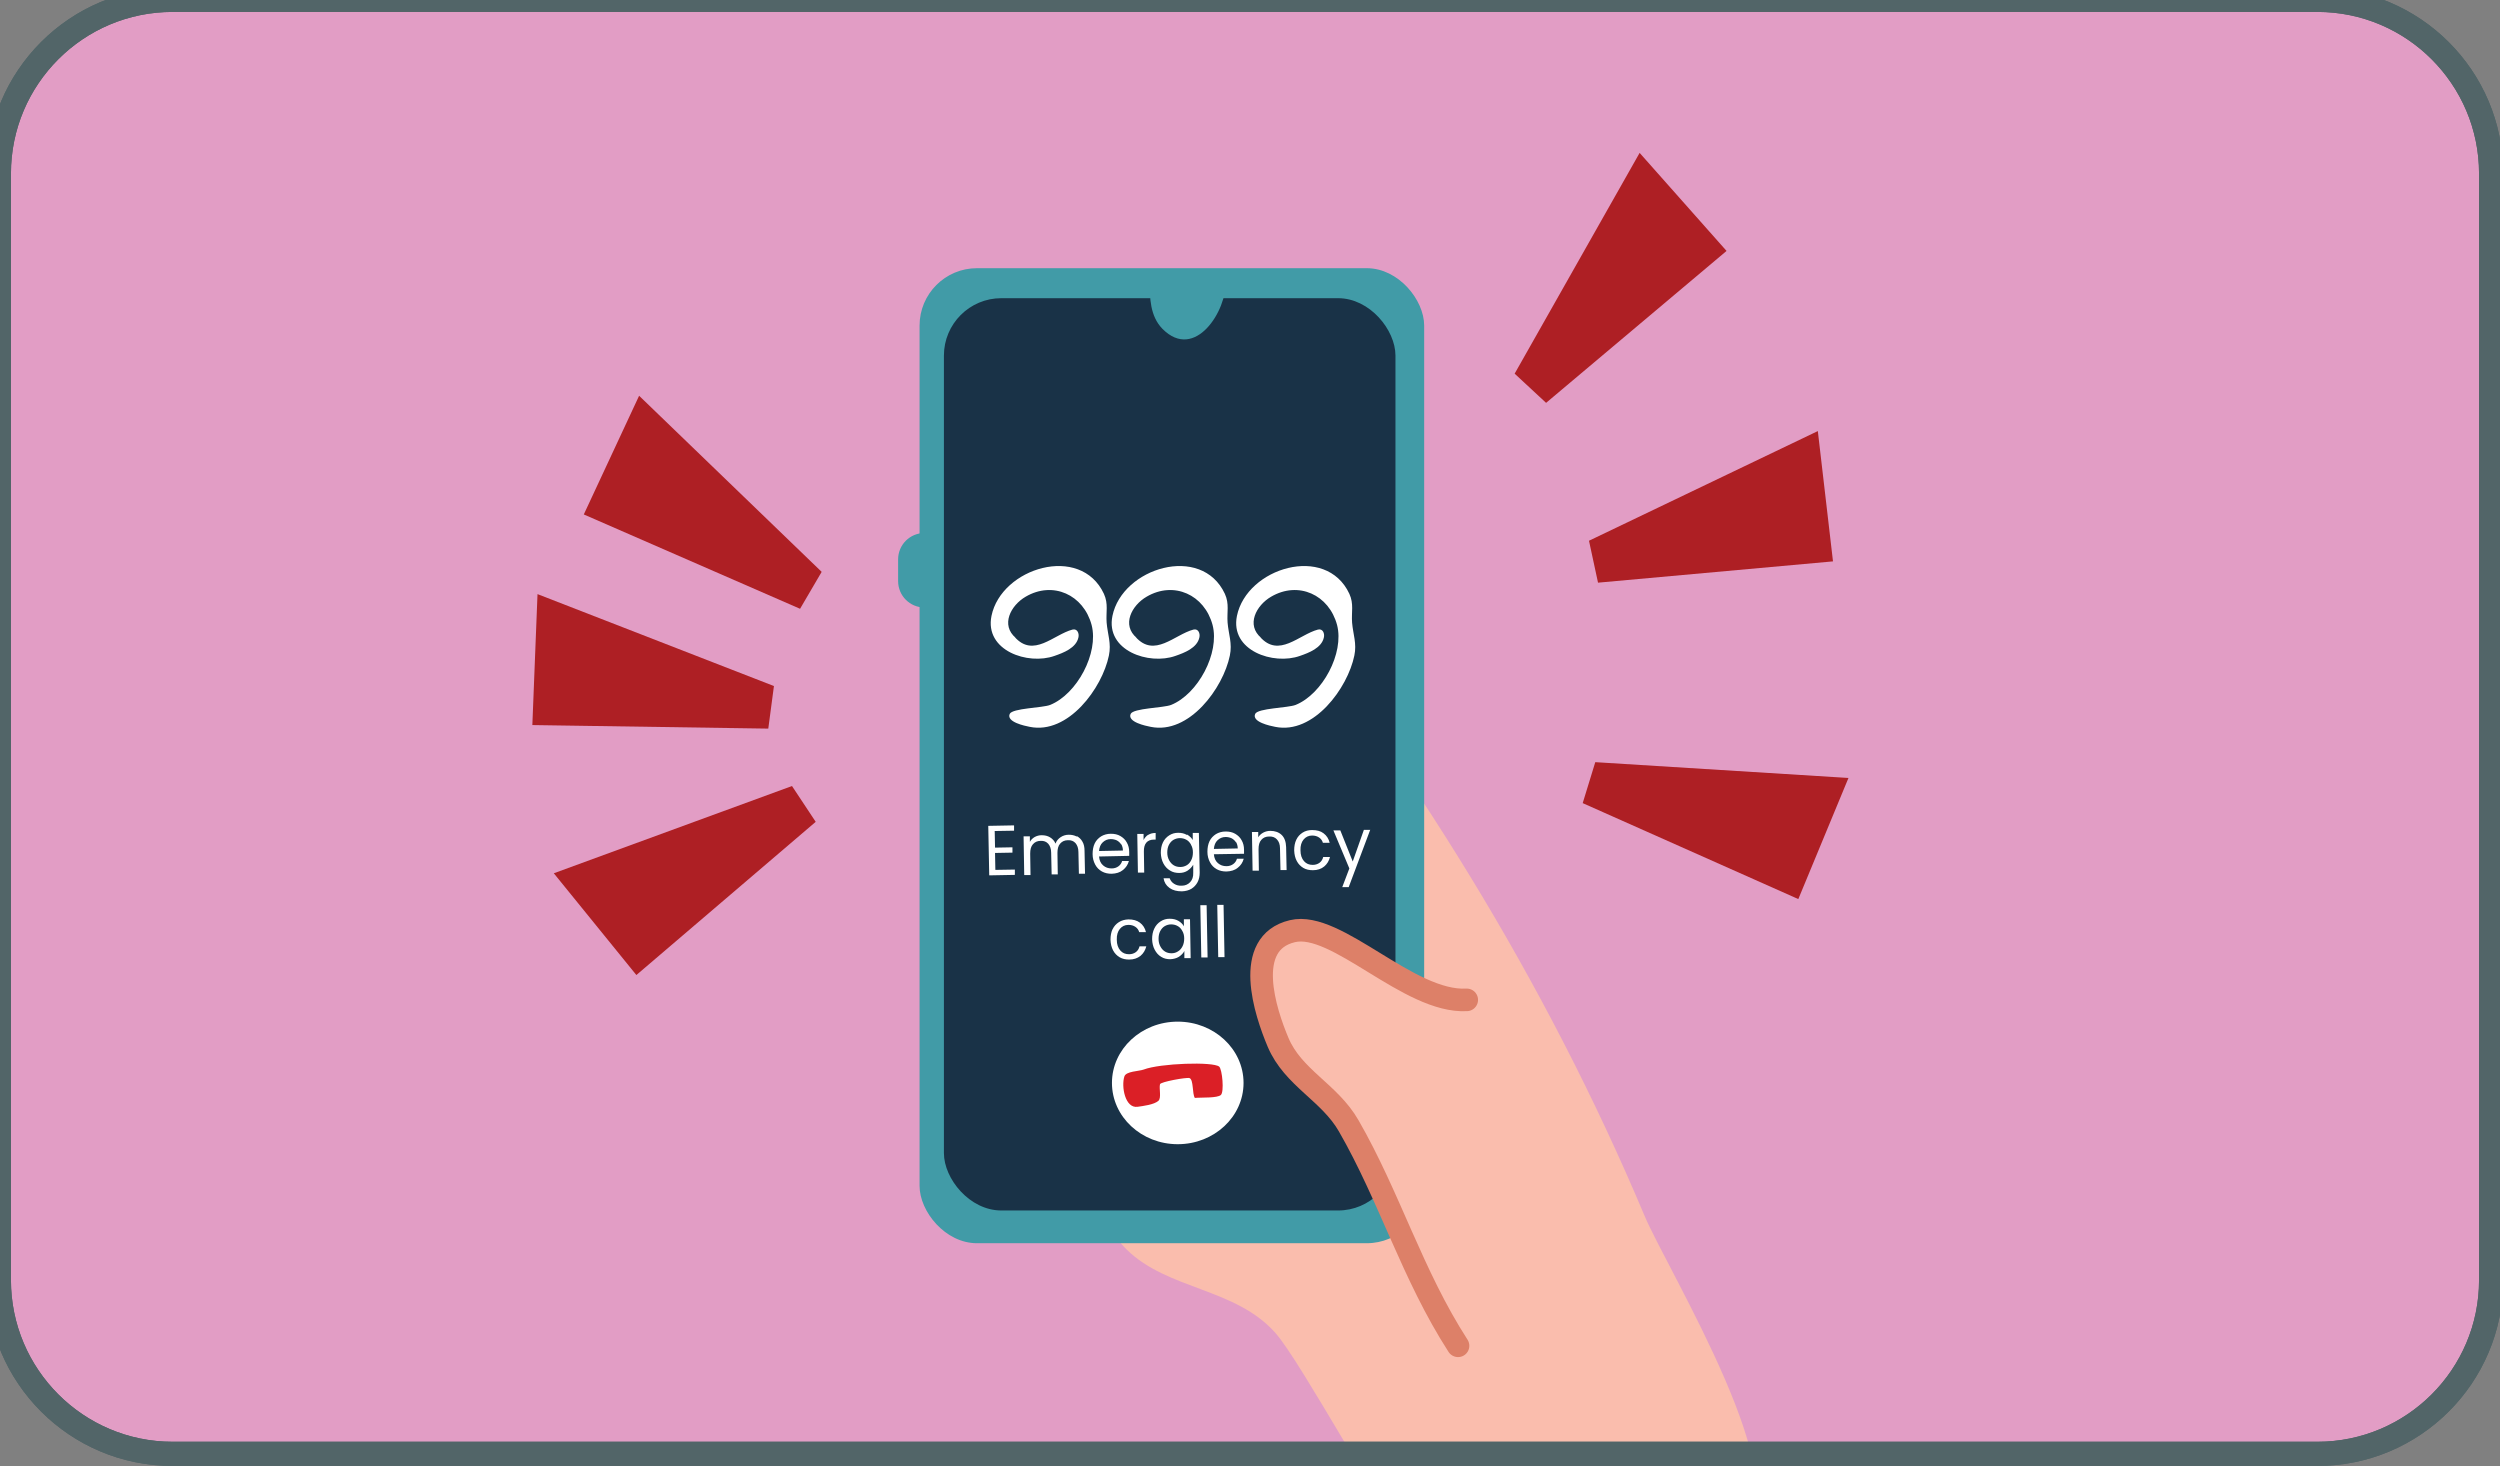 <?xml version="1.0" encoding="UTF-8"?>
<svg id="Layer_1" data-name="Layer 1" xmlns="http://www.w3.org/2000/svg" xmlns:xlink="http://www.w3.org/1999/xlink" viewBox="0 0 155.02 90.91">
  <rect x="0" y="0" width="155.02" height="90.91" fill="#808080" stroke="none"/>
  <defs>
    <style>
      .cls-1 {
        clip-path: url(#clippath);
      }

      .cls-2, .cls-3 {
        fill: none;
      }

      .cls-2, .cls-4, .cls-5, .cls-6, .cls-7, .cls-8, .cls-9, .cls-10, .cls-11, .cls-12, .cls-13 {
        stroke-width: 0px;
      }

      .cls-3 {
        stroke: #dd8068;
        stroke-linecap: round;
        stroke-linejoin: round;
        stroke-width: 1.4px;
      }

      .cls-4 {
        fill-rule: evenodd;
      }

      .cls-4, .cls-13 {
        fill: #fff;
      }

      .cls-5 {
        fill: #fabdad;
      }

      .cls-6 {
        fill: #526568;
      }

      .cls-7 {
        fill: #193247;
      }

      .cls-8 {
        fill: #419ba7;
      }

      .cls-9 {
        fill: #e29d2e;
      }

      .cls-10 {
        fill: #e29dc5;
      }

      .cls-11 {
        fill: #db1f26;
      }

      .cls-12 {
        fill: #ae1f24;
      }
    </style>
    <clipPath id="clippath">
      <rect class="cls-2" width="155.02" height="90.91" rx="10.76" ry="10.76"/>
    </clipPath>
  </defs>
  <g class="cls-1">
    <path class="cls-10" d="M154.19,79.71c0,5.74-4.7,10.4-10.51,10.4H10.51C4.71,90.11,0,85.46,0,79.71V6.78C0,1.03,4.71-3.62,10.51-3.62h133.17c5.8,0,10.51,4.66,10.51,10.4v72.94Z"/>
    <path class="cls-5" d="M77.42,34.93c9.96,12.26,18.44,25.92,24.56,40.47,1.39,3.31,9.97,17.25,5.74,19.26-1.92.91-19.92.45-20.92-.03-.87-.42-6.09-10.13-7.7-11.96-2.48-2.82-6.67-2.67-9.24-5.19-4.17-4.09-13.71-27.11-11.98-32.69.29-.93,13.84-8.33,15.76-9.43"/>
    <rect class="cls-8" x="57.02" y="16.63" width="31.29" height="60.46" rx="3.56" ry="3.56"/>
    <path class="cls-8" d="M58.97,36.03c0,.91-.73,1.64-1.64,1.64s-1.64-.73-1.64-1.64v-1.34c0-.91.73-1.64,1.64-1.64s1.64.73,1.64,1.64v1.34Z"/>
    <path class="cls-9" d="M71.44,18c-.26,1.35.6,3.92,2.25,3.89,1.79-.04,2.04-2.45,2.2-3.8"/>
    <rect class="cls-7" x="58.53" y="18.49" width="28" height="56.57" rx="3.56" ry="3.56"/>
    <path class="cls-8" d="M71.29,17.44c0,1.03.02,2.16.79,2.95,2.02,2.04,4.02-1.15,3.92-2.98"/>
    <path class="cls-13" d="M62.91,39.49c1.17,1.33,2.42-.14,3.59-.45.31-.08.43.25.37.49-.14.65-.93.95-1.48,1.14-1.64.59-4.35-.32-3.91-2.48.61-2.98,5.52-4.48,6.97-1.37.29.63.12,1.14.17,1.79.06.72.3,1.29.14,2.04-.41,2.01-2.52,4.91-4.91,4.42-.31-.06-1.46-.3-1.24-.8.16-.36,2.04-.37,2.51-.56,1.66-.67,3.02-3.21,2.57-4.95-.5-1.88-2.4-2.75-4.09-1.76-.93.54-1.57,1.76-.61,2.56"/>
    <path class="cls-13" d="M70.41,39.49c1.17,1.33,2.42-.14,3.59-.45.31-.08.43.25.37.49-.14.65-.93.95-1.48,1.14-1.64.59-4.35-.32-3.91-2.48.61-2.98,5.52-4.48,6.97-1.37.29.63.12,1.14.17,1.79.06.72.3,1.29.14,2.04-.41,2.01-2.52,4.91-4.91,4.42-.31-.06-1.46-.3-1.24-.8.16-.36,2.04-.37,2.51-.56,1.66-.67,3.02-3.21,2.57-4.95-.5-1.88-2.4-2.75-4.09-1.76-.93.54-1.57,1.76-.61,2.56"/>
    <path class="cls-13" d="M78.13,39.49c1.17,1.33,2.42-.14,3.59-.45.31-.08.43.25.37.49-.14.65-.93.95-1.48,1.14-1.64.59-4.35-.32-3.91-2.48.61-2.98,5.52-4.48,6.97-1.37.29.63.12,1.14.17,1.79.06.72.3,1.29.14,2.04-.41,2.01-2.52,4.91-4.91,4.42-.31-.06-1.46-.3-1.24-.8.16-.36,2.04-.37,2.51-.56,1.66-.67,3.02-3.21,2.57-4.95-.5-1.88-2.4-2.75-4.09-1.76-.93.54-1.57,1.76-.61,2.56"/>
    <path class="cls-4" d="M73.03,63.35c2.25,0,4.08,1.7,4.08,3.8s-1.83,3.8-4.08,3.8-4.08-1.7-4.08-3.8,1.83-3.8,4.08-3.8Z"/>
    <path class="cls-11" d="M74.25,68.07c.3-.02,1.23.02,1.45-.17.22-.18.09-1.59-.1-1.76-.38-.32-3.66-.21-4.68.18-.29.11-1.1.1-1.2.43-.2.61.04,1.99.82,1.88.35-.05,1.02-.13,1.29-.37.2-.18.03-.77.1-1.03.04-.15,1.65-.44,1.83-.38.26.1.16.98.33,1.23"/>
    <g>
      <path class="cls-13" d="M61.68,51.54l.02,1.02,1.08-.02v.33s-1.08.02-1.08.02l.02,1.05,1.21-.02v.33s-1.59.03-1.59.03l-.06-3.07,1.6-.03v.33s-1.21.02-1.21.02Z"/>
      <path class="cls-13" d="M66.78,51.85c.14.08.26.19.34.34.09.15.13.34.13.57l.03,1.42h-.38s-.03-1.35-.03-1.35c0-.24-.07-.42-.18-.55-.12-.13-.27-.19-.47-.18-.2,0-.36.07-.48.21-.12.13-.17.33-.17.58l.02,1.33h-.38s-.03-1.35-.03-1.35c0-.24-.07-.42-.18-.55-.12-.13-.27-.19-.47-.18-.2,0-.36.07-.48.21-.12.13-.17.33-.17.58l.02,1.33h-.39s-.04-2.4-.04-2.4h.39s0,.34,0,.34c.07-.13.18-.23.3-.3.13-.07.27-.11.43-.11.2,0,.37.04.52.13s.27.22.34.39c.06-.17.17-.3.32-.4.15-.1.32-.15.5-.15.18,0,.34.03.49.11Z"/>
      <path class="cls-13" d="M70.02,53.07l-1.87.04c.02.24.1.42.25.55.15.13.32.19.53.19.17,0,.31-.05.42-.13s.19-.19.23-.33h.42c-.06.22-.18.41-.37.56-.18.15-.42.22-.7.23-.22,0-.42-.04-.6-.14-.18-.1-.32-.24-.42-.43-.1-.19-.16-.4-.16-.65s.04-.47.13-.66c.09-.19.23-.33.4-.44.17-.1.37-.16.6-.16.22,0,.42.04.59.14s.31.23.4.4c.1.17.15.37.15.59,0,.08,0,.16,0,.24ZM69.52,52.36c-.07-.11-.16-.19-.27-.25-.11-.05-.24-.08-.37-.08-.2,0-.36.07-.5.2-.14.13-.21.31-.23.54l1.48-.03c0-.15-.04-.28-.1-.39Z"/>
      <path class="cls-13" d="M71.2,51.77c.12-.08.28-.12.46-.12v.41s-.09,0-.09,0c-.44,0-.65.26-.64.74l.02,1.31h-.39s-.04-2.4-.04-2.4h.39s0,.38,0,.38c.07-.14.16-.25.29-.33Z"/>
      <path class="cls-13" d="M73.61,51.75c.15.09.27.2.35.34v-.44s.38,0,.38,0l.05,2.46c0,.22-.04.42-.13.59-.09.17-.22.31-.38.41-.17.1-.36.15-.59.16-.31,0-.56-.06-.77-.21-.21-.15-.33-.35-.37-.6h.38c.05.14.14.26.27.34.14.09.3.13.48.12.21,0,.39-.08.52-.22.13-.14.2-.33.19-.58v-.5c-.08.14-.2.26-.34.36-.15.1-.32.15-.53.15-.21,0-.4-.04-.57-.15-.17-.1-.31-.25-.41-.44-.1-.19-.15-.4-.16-.65,0-.25.04-.46.13-.65.09-.19.22-.33.39-.44.17-.11.35-.16.56-.16.2,0,.38.04.53.13ZM73.85,52.37c-.07-.13-.17-.24-.29-.3-.12-.07-.26-.1-.4-.1s-.28.04-.4.11c-.12.07-.21.18-.28.31-.07.14-.1.29-.1.48,0,.18.04.34.12.48.07.13.17.24.29.31s.25.1.4.1.28-.04.4-.11c.12-.07.21-.18.28-.32s.1-.3.1-.48-.04-.34-.12-.47Z"/>
      <path class="cls-13" d="M77.14,52.94l-1.87.03c.02.24.1.42.25.55.15.13.32.19.53.19.17,0,.31-.05.42-.13s.19-.19.23-.33h.42c-.06.23-.18.41-.37.56-.18.15-.42.22-.7.23-.22,0-.42-.04-.6-.14-.18-.1-.32-.24-.42-.43-.1-.19-.16-.4-.16-.65s.04-.47.13-.66.23-.33.4-.44c.17-.1.37-.16.6-.16.22,0,.42.04.59.14.17.1.31.23.4.4.1.17.15.37.15.59,0,.08,0,.16,0,.24ZM76.64,52.23c-.07-.11-.16-.19-.27-.25-.11-.05-.24-.08-.37-.08-.2,0-.36.07-.5.2-.14.13-.21.31-.23.54l1.48-.03c0-.15-.04-.28-.1-.39Z"/>
      <path class="cls-13" d="M79.47,51.77c.18.17.27.43.28.76l.03,1.42h-.38s-.03-1.35-.03-1.35c0-.24-.07-.42-.19-.55-.12-.13-.28-.19-.48-.18-.21,0-.37.07-.49.21-.12.13-.17.33-.17.58l.02,1.33h-.39s-.04-2.4-.04-2.4h.39s0,.33,0,.33c.07-.12.18-.22.31-.29.13-.07.28-.11.44-.11.28,0,.52.08.7.25Z"/>
      <path class="cls-13" d="M80.38,52.07c.09-.19.22-.33.39-.44.17-.11.37-.16.59-.16.29,0,.53.06.71.2.19.14.32.34.38.59h-.42c-.04-.14-.12-.25-.24-.33-.12-.08-.26-.12-.43-.12-.22,0-.4.09-.53.25-.13.16-.2.38-.19.67,0,.29.08.51.22.67.14.16.32.23.54.23.17,0,.31-.05.42-.13.11-.08.19-.2.23-.36h.42c-.06.24-.18.44-.36.59-.18.15-.42.23-.7.23-.22,0-.42-.04-.59-.14-.17-.1-.31-.24-.41-.43s-.15-.4-.16-.66c0-.25.04-.47.13-.66Z"/>
      <path class="cls-13" d="M84.97,51.44l-1.34,3.57h-.4s.44-1.16.44-1.16l-.99-2.36h.43s.77,1.93.77,1.93l.69-1.96h.4Z"/>
    </g>
    <g>
      <path class="cls-13" d="M68.99,57.62c.09-.19.22-.33.39-.44.17-.11.37-.16.59-.17.29,0,.52.06.71.2.19.14.32.34.38.59h-.42c-.04-.14-.12-.25-.24-.33s-.26-.12-.43-.12c-.22,0-.4.09-.53.25-.13.16-.2.38-.19.67,0,.29.08.51.22.67.14.16.32.23.54.23.17,0,.31-.05.42-.13.11-.08.19-.2.23-.36h.42c-.06.24-.18.44-.36.59-.19.15-.42.23-.7.23-.22,0-.42-.04-.59-.14-.17-.1-.31-.24-.41-.43s-.15-.4-.16-.66c0-.25.04-.47.13-.66Z"/>
      <path class="cls-13" d="M71.58,57.57c.09-.19.22-.33.39-.44.17-.11.35-.16.56-.16.21,0,.38.04.54.13.15.09.27.2.34.34v-.44s.38,0,.38,0l.04,2.41h-.39s0-.44,0-.44c-.07.14-.19.26-.34.36-.15.09-.33.14-.53.15-.21,0-.4-.04-.57-.15-.17-.1-.3-.25-.4-.44s-.15-.4-.16-.65c0-.25.04-.46.13-.65ZM73.31,57.72c-.07-.13-.17-.24-.29-.3-.12-.07-.26-.1-.4-.1-.15,0-.28.04-.4.11-.12.07-.21.18-.28.31-.07.14-.1.29-.1.48,0,.18.04.34.12.48.07.13.17.24.29.31.12.07.25.1.4.1.15,0,.28-.04.4-.12.12-.07.21-.18.28-.32.07-.14.1-.3.1-.48s-.04-.34-.12-.47Z"/>
      <path class="cls-13" d="M74.82,56.12l.06,3.25h-.39s-.06-3.24-.06-3.24h.39Z"/>
      <path class="cls-13" d="M75.87,56.1l.06,3.25h-.39s-.06-3.24-.06-3.24h.39Z"/>
    </g>
    <path class="cls-5" d="M91.32,62.13c-3.59.2-8.08-4.92-10.81-4.26-3.11.74-1.67,5.04-.89,6.89.93,2.21,3.19,3.1,4.38,5.18,2.54,4.41,3.93,9.22,6.78,13.64"/>
    <path class="cls-3" d="M90.95,62c-3.59.2-8.08-4.92-10.81-4.26-3.11.74-1.67,5.04-.89,6.89.93,2.21,3.19,3.1,4.38,5.18,2.54,4.41,3.93,9.22,6.78,13.64"/>
    <polygon class="cls-12" points="98.53 33.53 112.72 26.73 113.66 34.81 99.09 36.13 98.53 33.53"/>
    <polygon class="cls-12" points="93.92 23.17 101.67 9.48 107.06 15.56 95.87 24.98 93.92 23.17"/>
    <polygon class="cls-12" points="98.92 47.26 114.62 48.24 111.51 55.75 98.14 49.8 98.92 47.26"/>
    <polygon class="cls-12" points="47.99 42.54 33.33 36.84 33.01 44.96 47.64 45.18 47.99 42.54"/>
    <polygon class="cls-12" points="50.95 35.46 39.63 24.54 36.2 31.9 49.61 37.75 50.95 35.46"/>
    <polygon class="cls-12" points="49.11 48.74 34.34 54.15 39.46 60.46 50.58 50.96 49.11 48.74"/>
  </g>
  <path class="cls-6" d="M143.7.74c5.53,0,10.02,4.5,10.02,10.02v68.62c0,5.53-4.5,10.02-10.02,10.02H10.7c-5.53,0-10.02-4.5-10.02-10.02V10.76C.68,5.23,5.17.74,10.7.74h133.01M143.7-.77H10.7C4.33-.77-.83,4.39-.83,10.76v68.62c0,6.36,5.16,11.52,11.52,11.52h133.01c6.36,0,11.52-5.16,11.52-11.52V10.76c0-6.36-5.16-11.52-11.52-11.52h0Z"/>
  <path class="cls-6" d="M143.7.74c5.53,0,10.02,4.5,10.02,10.02v68.62c0,5.53-4.5,10.02-10.02,10.02H10.7c-5.53,0-10.02-4.5-10.02-10.02V10.76C.68,5.23,5.17.74,10.7.74h133.01M143.7-.77H10.7C4.33-.77-.83,4.39-.83,10.76v68.62c0,6.36,5.16,11.52,11.52,11.52h133.01c6.36,0,11.52-5.16,11.52-11.52V10.76c0-6.36-5.16-11.52-11.52-11.52h0Z"/>
</svg>